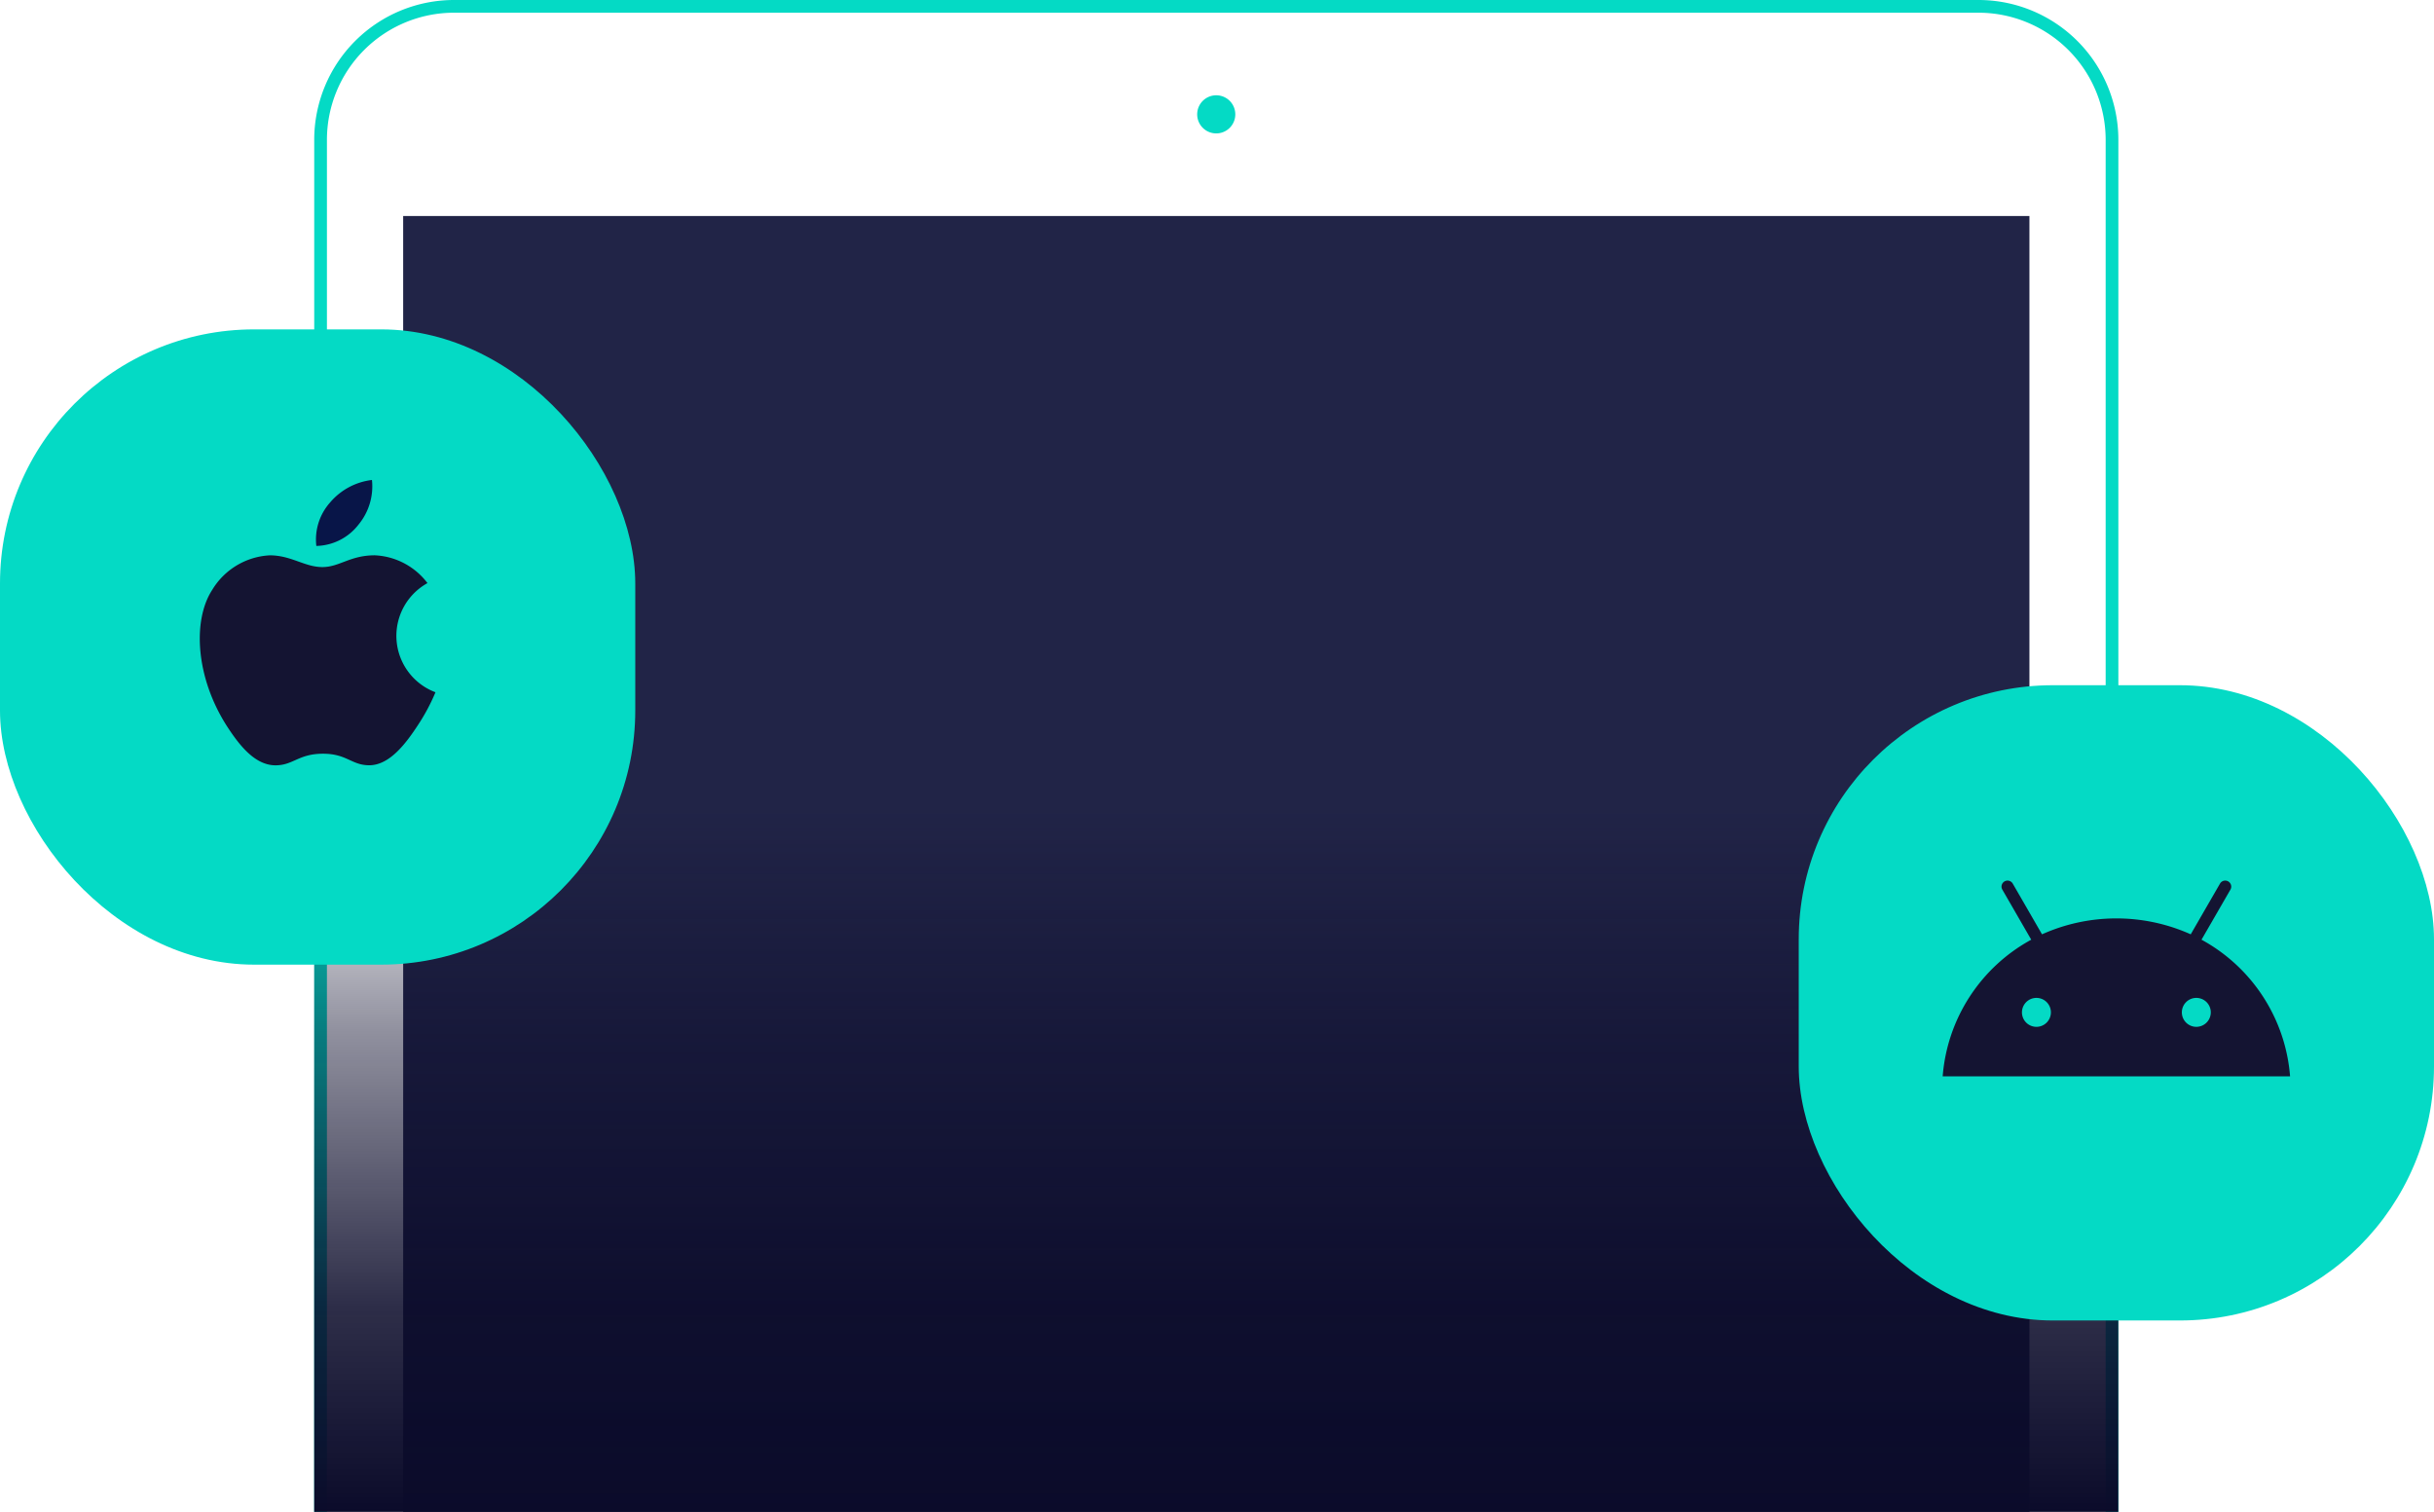<svg xmlns="http://www.w3.org/2000/svg" xmlns:xlink="http://www.w3.org/1999/xlink" width="191.575" height="119" viewBox="0 0 191.575 119"><defs><linearGradient id="a" x1="95.728" y1="338.543" x2="95.728" y2="283.043" gradientTransform="matrix(1, 0, 0, -1, 0, 402.04)" gradientUnits="userSpaceOnUse"><stop offset="0" stop-color="#0b0b2a" stop-opacity="0"></stop><stop offset="0.317" stop-color="#0b0b2a" stop-opacity="0.452"></stop><stop offset="0.708" stop-color="#0b0b2a" stop-opacity="0.857"></stop><stop offset="1" stop-color="#0b0b2a"></stop></linearGradient></defs><title>tablette</title><path d="M165.732,11V119h-6V17h-128V119h-6V11a10.01,10.01,0,0,1,10-10h120A10.017,10.017,0,0,1,165.732,11Z" fill="none"></path><path d="M166.732,11V119h-1V11a10.017,10.017,0,0,0-10-10h-120a10.01,10.01,0,0,0-10,10V119h-1V11a11.007,11.007,0,0,1,11-11h120A11.013,11.013,0,0,1,166.732,11Z" fill="#04dac5"></path><rect x="31.732" y="17" width="128" height="102" fill="#212447"></rect><rect x="24.728" y="63.497" width="142" height="55.5" fill="url(#a)"></rect><path d="M95.728,7.5h0a1.5,1.5,0,0,1,1.5,1.5h0a1.5,1.5,0,0,1-1.5,1.5h0a1.5,1.5,0,0,1-1.5-1.5h0A1.5,1.5,0,0,1,95.728,7.5Z" fill="#04dac5"></path><rect y="25.925" width="50" height="50" rx="20.001" fill="#04dac5"></rect><path d="M34.275,54.487a15.461,15.461,0,0,1-1.403,2.618c-.909,1.386-2.193,3.112-3.785,3.127-1.414.013-1.777-.919-3.696-.908s-2.318.925-3.732.912c-1.591-.014-2.807-1.573-3.718-2.96C15.395,53.4,15.13,48.85,16.7,46.433a5.635,5.635,0,0,1,4.533-2.724c1.686,0,2.746.924,4.141.924,1.352,0,2.175-.926,4.125-.926a5.507,5.507,0,0,1,4.147,2.188A4.744,4.744,0,0,0,34.275,54.487Z" fill="#141432"></path><path d="M28.226,41.281a4.721,4.721,0,0,0,1.05-3.503,5.106,5.106,0,0,0-3.299,1.775A4.388,4.388,0,0,0,24.898,42.97,4.314,4.314,0,0,0,28.226,41.281Z" fill="#081548"></path><rect x="141.575" y="53.932" width="50" height="50" rx="20.001" fill="#04dac5"></rect><path d="M172.868,80.82a1.139,1.139,0,1,1,1.139-1.139,1.14,1.14,0,0,1-1.139,1.139m-12.585,0a1.139,1.139,0,1,1,1.139-1.139,1.14,1.14,0,0,1-1.139,1.139m12.993-6.859,2.276-3.941a.473.473,0,1,0-.82-.473l-2.304,3.991a14.304,14.304,0,0,0-11.705,0l-2.304-3.991a.473.473,0,0,0-.82.473l2.276,3.941a13.435,13.435,0,0,0-6.971,10.755h27.343a13.438,13.438,0,0,0-6.971-10.755" fill="#141432"></path></svg>
